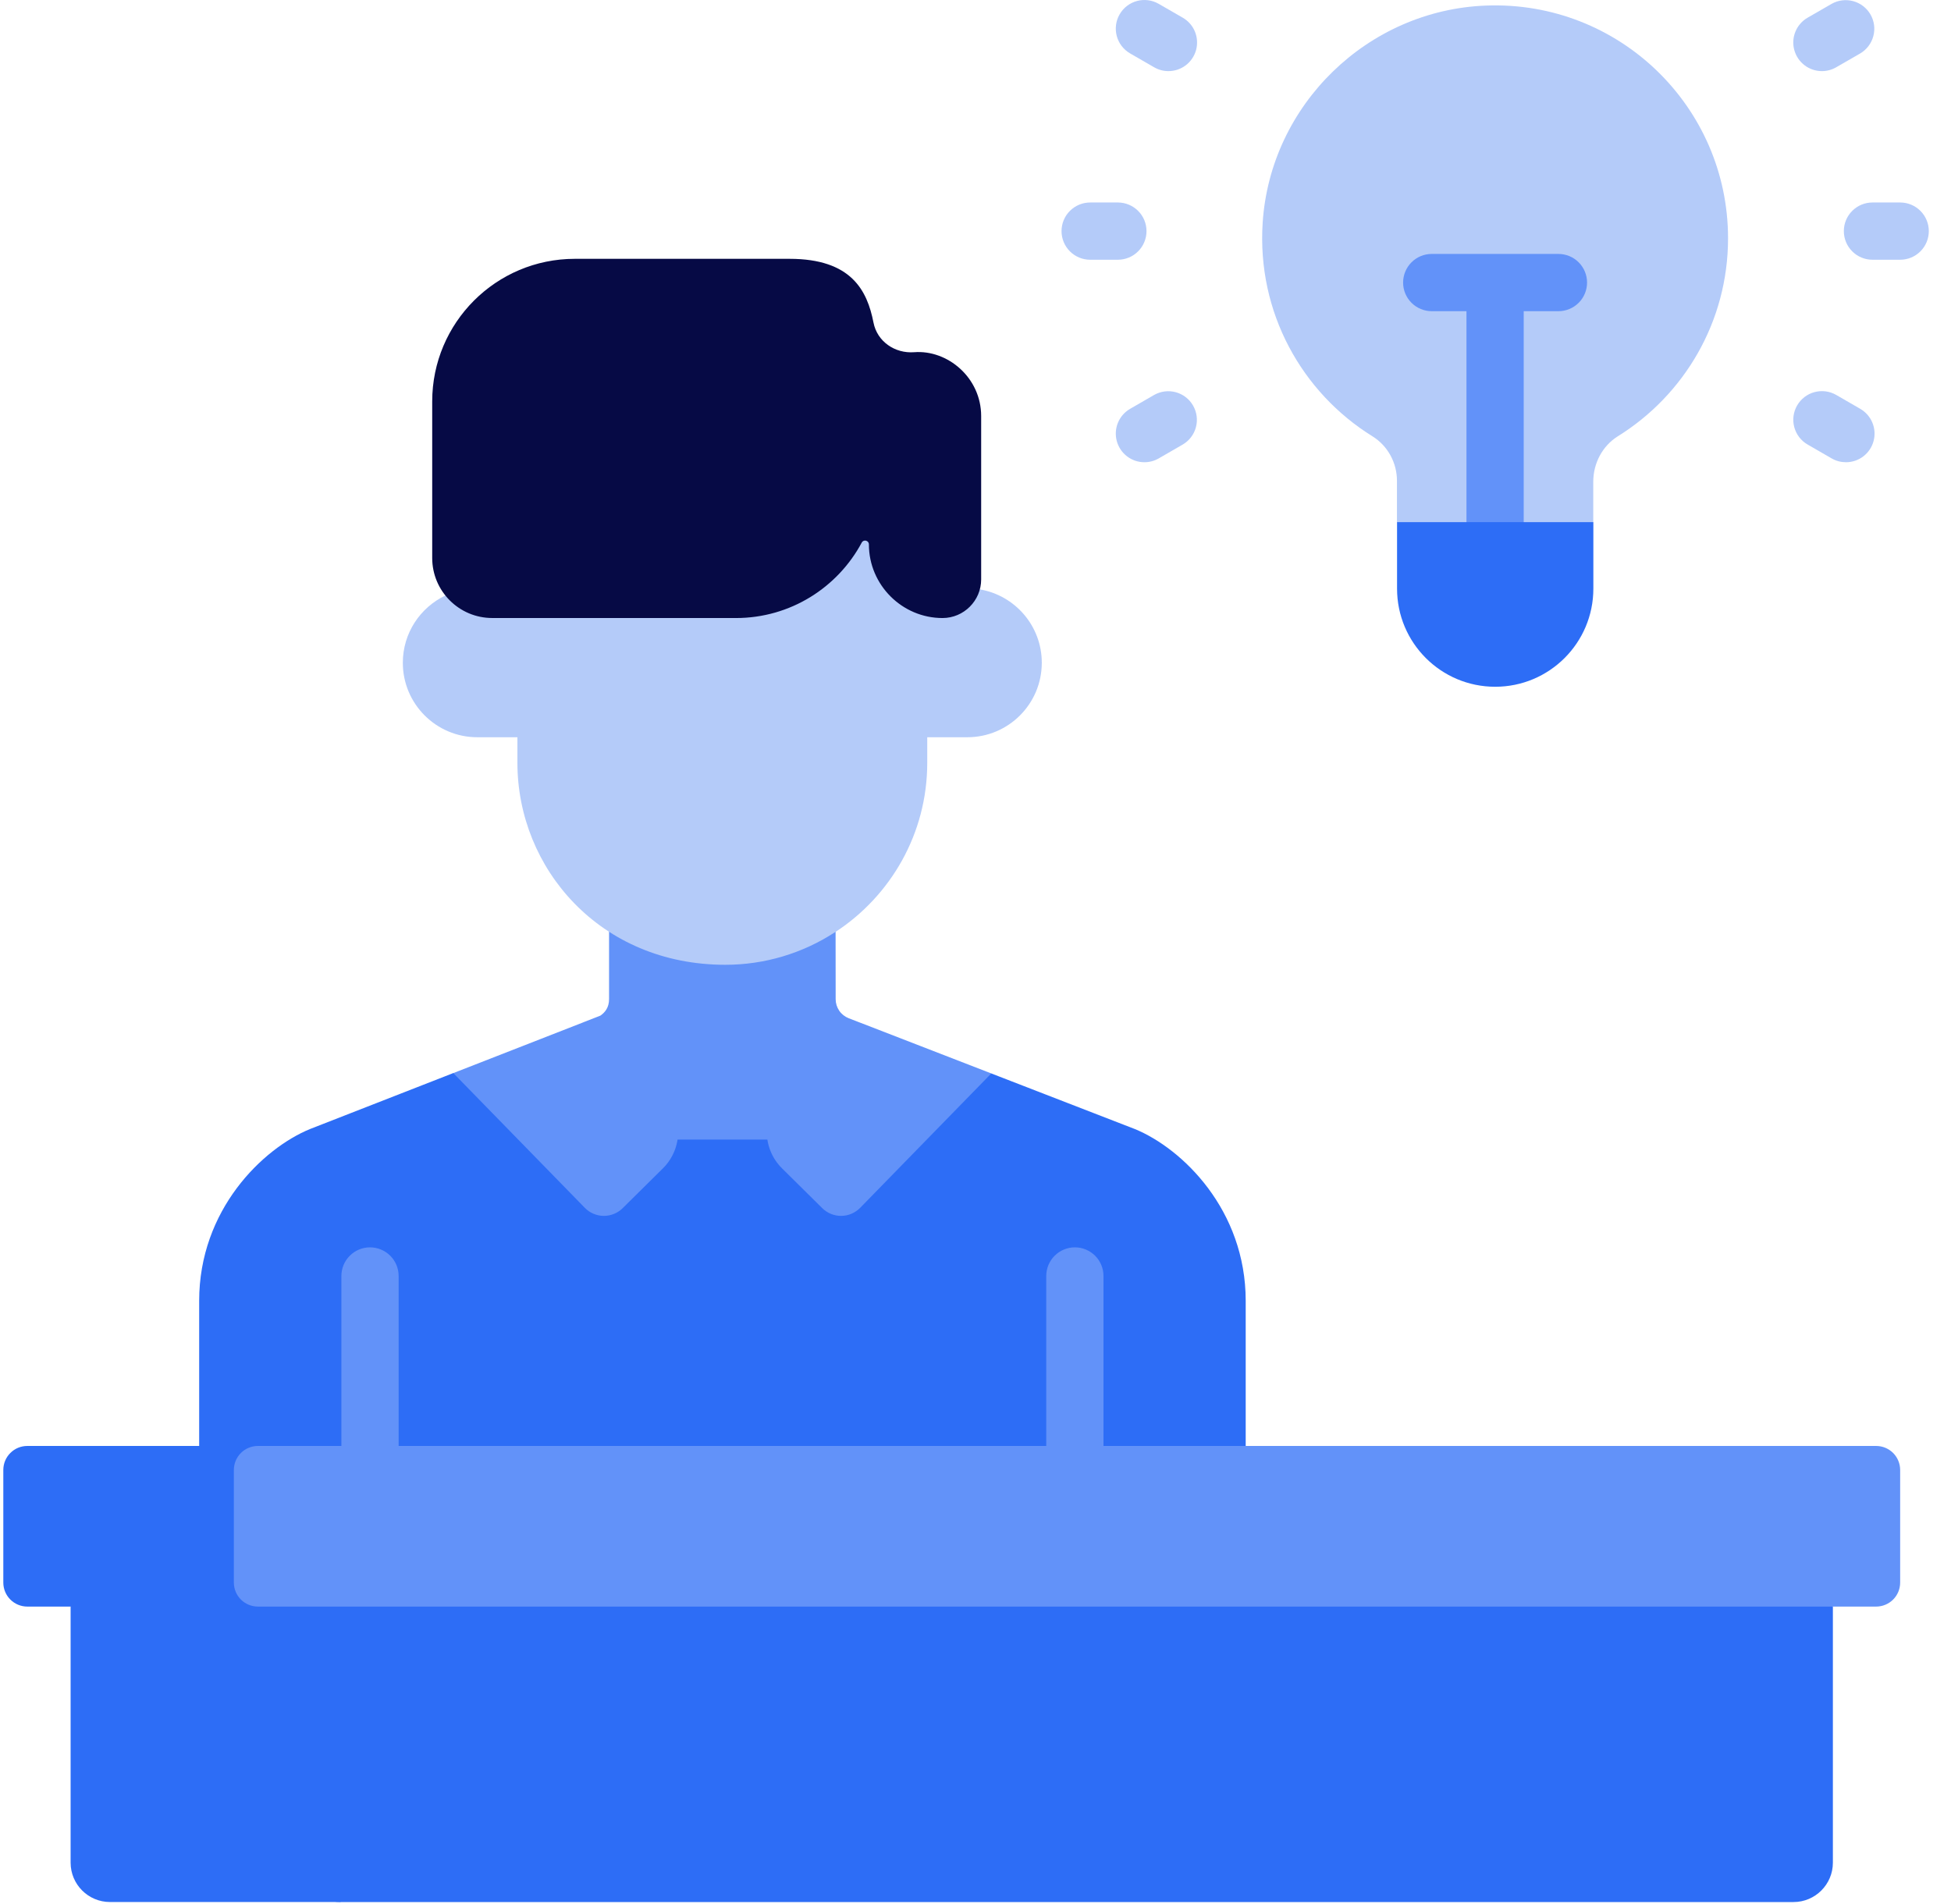 <svg xmlns="http://www.w3.org/2000/svg" width="83" height="81" viewBox="0 0 83 81" fill="none"><path d="M63.218 0.237C58.188 0.428 54.045 4.451 53.717 9.474C53.467 13.306 55.397 16.708 58.388 18.564C59.04 18.969 59.43 19.689 59.43 20.458V22.215L60.876 23.737H66.619L67.781 22.215V20.495C67.781 19.713 68.168 18.971 68.832 18.558C71.643 16.81 73.515 13.694 73.515 10.139C73.516 4.538 68.868 0.022 63.218 0.237Z" fill="#B4CBF9"></path><path d="M80.838 11.051H79.659C79.336 11.051 79.026 10.923 78.798 10.694C78.569 10.466 78.441 10.156 78.441 9.833C78.441 9.51 78.569 9.2 78.798 8.972C79.026 8.744 79.336 8.615 79.659 8.615H80.838C81.161 8.615 81.471 8.744 81.699 8.972C81.928 9.2 82.056 9.51 82.056 9.833C82.056 10.156 81.928 10.466 81.699 10.694C81.471 10.923 81.161 11.051 80.838 11.051ZM47.557 11.051H46.378C46.055 11.051 45.745 10.923 45.517 10.694C45.288 10.466 45.16 10.156 45.16 9.833C45.16 9.51 45.288 9.2 45.517 8.972C45.745 8.744 46.055 8.615 46.378 8.615H47.557C47.88 8.615 48.19 8.744 48.418 8.972C48.647 9.2 48.775 9.51 48.775 9.833C48.775 10.156 48.647 10.466 48.418 10.694C48.19 10.923 47.88 11.051 47.557 11.051ZM77.51 3.026C77.241 3.026 76.981 2.938 76.768 2.775C76.555 2.612 76.402 2.383 76.332 2.124C76.262 1.865 76.28 1.59 76.383 1.342C76.486 1.094 76.667 0.887 76.9 0.753L77.921 0.164C78.2 0.006 78.531 -0.036 78.84 0.049C79.15 0.134 79.414 0.337 79.574 0.615C79.735 0.893 79.779 1.223 79.697 1.533C79.616 1.844 79.415 2.109 79.139 2.273L78.117 2.862C77.933 2.969 77.723 3.026 77.51 3.026ZM48.688 19.666C48.419 19.667 48.158 19.578 47.946 19.415C47.733 19.252 47.58 19.023 47.51 18.764C47.441 18.505 47.458 18.23 47.561 17.983C47.664 17.735 47.845 17.528 48.078 17.394L49.099 16.804C49.378 16.645 49.709 16.603 50.02 16.687C50.33 16.772 50.595 16.975 50.755 17.254C50.916 17.532 50.96 17.863 50.878 18.174C50.796 18.485 50.594 18.751 50.317 18.913L49.295 19.503C49.111 19.61 48.901 19.666 48.688 19.666ZM78.529 19.666C78.322 19.666 78.113 19.614 77.921 19.503L76.9 18.913C76.761 18.833 76.64 18.727 76.542 18.6C76.445 18.473 76.374 18.328 76.332 18.174C76.291 18.019 76.28 17.858 76.301 17.7C76.322 17.541 76.374 17.388 76.454 17.25C76.534 17.111 76.641 16.99 76.767 16.893C76.894 16.795 77.039 16.724 77.194 16.683C77.348 16.641 77.509 16.631 77.668 16.651C77.826 16.672 77.979 16.724 78.118 16.804L79.139 17.394C79.371 17.528 79.553 17.735 79.655 17.983C79.758 18.231 79.776 18.505 79.706 18.765C79.637 19.024 79.484 19.252 79.271 19.416C79.058 19.579 78.797 19.667 78.529 19.666ZM49.707 3.026C49.493 3.026 49.283 2.969 49.099 2.862L48.078 2.273C47.495 1.936 47.295 1.192 47.632 0.609C47.968 0.027 48.713 -0.173 49.295 0.164L50.317 0.753C50.549 0.887 50.731 1.094 50.834 1.342C50.936 1.59 50.954 1.865 50.885 2.124C50.815 2.383 50.662 2.612 50.449 2.775C50.236 2.938 49.975 3.026 49.707 3.026Z" fill="#B4CBF9"></path><path d="M66.299 13.24H60.909C60.586 13.24 60.276 13.111 60.048 12.883C59.82 12.655 59.691 12.345 59.691 12.022C59.691 11.699 59.82 11.389 60.048 11.161C60.276 10.932 60.586 10.804 60.909 10.804H66.299C66.622 10.804 66.932 10.932 67.161 11.161C67.389 11.389 67.517 11.699 67.517 12.022C67.517 12.345 67.389 12.655 67.161 12.883C66.932 13.111 66.622 13.24 66.299 13.24Z" fill="#6292F9"></path><path d="M63.605 25.172C63.282 25.172 62.972 25.043 62.743 24.815C62.515 24.587 62.387 24.277 62.387 23.954V12.956C62.387 12.633 62.515 12.323 62.743 12.095C62.972 11.866 63.282 11.738 63.605 11.738C63.928 11.738 64.237 11.866 64.466 12.095C64.694 12.323 64.822 12.633 64.822 12.956V23.954C64.822 24.277 64.694 24.587 64.466 24.815C64.237 25.043 63.928 25.172 63.605 25.172Z" fill="#6292F9"></path><path d="M15.739 64.937H10.194C9.243 64.937 8.473 64.166 8.473 63.215V55.346C8.473 51.475 11.17 48.867 13.184 48.038L19.282 45.656L20.905 49.867L19.282 63.384L15.739 64.937Z" fill="#2D6DF6"></path><path d="M48.283 48.038L42.172 45.671L39.451 46.416L33.069 50.983H28.002L22.019 46.183L19.284 45.656C19.284 45.657 15.742 49.049 15.742 53.07V64.937H51.274C52.224 64.937 52.995 64.166 52.995 63.215V55.346C52.995 51.475 50.298 48.867 48.283 48.038Z" fill="#2D6DF6"></path><path d="M36.601 43.514L36.108 43.323C35.944 43.259 35.803 43.148 35.704 43.004C35.605 42.859 35.551 42.688 35.551 42.512L35.548 39.649L34.16 37.981H27.306L25.911 39.636V42.507C25.911 42.866 25.738 43.077 25.54 43.212L24.836 43.487L24.5 45.149L28.632 49.083H32.801L36.801 45.549L36.601 43.514Z" fill="#6292F9"></path><path d="M33.666 48.683L32.645 48.486H28.819L27.749 48.616L26.832 49.85L27.092 50.803L28.523 54.288L29.699 55H31.999L32.941 54.288L34.371 50.803V49.566L33.666 48.683Z" fill="#2D6DF6"></path><path d="M19.285 45.656L24.879 51.388C24.984 51.495 25.108 51.581 25.246 51.64C25.384 51.699 25.532 51.73 25.682 51.731C25.832 51.732 25.98 51.704 26.119 51.647C26.258 51.591 26.384 51.508 26.491 51.402L28.201 49.71C29.086 48.834 29.062 47.397 28.149 46.551L24.839 43.487L19.285 45.656ZM34.981 51.403C35.087 51.508 35.214 51.591 35.352 51.648C35.491 51.704 35.64 51.732 35.789 51.731C35.939 51.73 36.087 51.699 36.225 51.64C36.363 51.581 36.488 51.496 36.593 51.389L42.172 45.671L36.604 43.514L33.323 46.551C32.409 47.397 32.385 48.834 33.27 49.71L34.981 51.403Z" fill="#6292F9"></path><path d="M27.309 64.937H34.162L32.944 54.288H28.526L27.309 64.937Z" fill="#2D6DF6"></path><path d="M15.741 64.317C15.418 64.317 15.108 64.189 14.88 63.961C14.652 63.732 14.523 63.423 14.523 63.1V54.288C14.523 53.965 14.652 53.655 14.88 53.427C15.108 53.199 15.418 53.07 15.741 53.07C16.064 53.07 16.374 53.199 16.602 53.427C16.831 53.655 16.959 53.965 16.959 54.288V63.1C16.959 63.423 16.831 63.732 16.602 63.961C16.374 64.189 16.064 64.317 15.741 64.317ZM45.728 64.317C45.405 64.317 45.095 64.189 44.867 63.961C44.638 63.732 44.51 63.423 44.51 63.1V54.288C44.51 53.965 44.638 53.655 44.867 53.427C45.095 53.199 45.405 53.07 45.728 53.07C46.051 53.07 46.36 53.199 46.589 53.427C46.817 53.655 46.945 53.965 46.945 54.288V63.1C46.945 63.423 46.817 63.732 46.589 63.961C46.36 64.189 46.051 64.317 45.728 64.317Z" fill="#6292F9"></path><path d="M14.487 80.924H4.68C3.754 80.924 3.004 80.174 3.004 79.248V68.353L5.557 65.818H16.288V77.184L14.487 80.924Z" fill="#2D6DF6"></path><path fill-rule="evenodd" clip-rule="evenodd" d="M39.447 31.367V32.456C39.447 35.464 37.893 38.114 35.546 39.649C35.545 39.649 35.544 39.648 35.544 39.648L35.543 39.649C34.15 40.563 32.519 41.05 30.852 41.048C25.53 41.048 22.012 36.947 22.012 32.456V31.367H20.306C18.556 31.367 17.137 29.948 17.137 28.198C17.137 26.934 17.878 25.847 18.947 25.337L22.708 25.338L25.65 21.291H33.187L33.188 21.293L33.189 21.291H38.41L39.205 25.075H41.677C43.176 25.326 44.32 26.627 44.32 28.198C44.32 29.948 42.901 31.367 41.151 31.367H39.447Z" fill="#B4CBF9"></path><path fill-rule="evenodd" clip-rule="evenodd" d="M28.993 26.294H20.942C19.531 26.294 18.387 25.151 18.387 23.739V17.08C18.387 13.729 21.103 11.012 24.455 11.012H32.553L32.554 11.012C32.555 11.012 32.556 11.012 32.556 11.012H33.589C36.221 11.012 36.894 12.363 37.16 13.724C37.318 14.532 38.072 15.048 38.893 14.985C40.312 14.876 41.741 16.066 41.741 17.703V24.652C41.741 25.556 41.002 26.295 40.098 26.295C38.375 26.295 36.965 24.885 36.965 23.162C36.965 22.994 36.74 22.936 36.661 23.084C35.639 24.994 33.626 26.295 31.308 26.295H29.043C29.026 26.295 29.009 26.295 28.993 26.294Z" fill="#060A45"></path><path d="M74.332 65.819H16.286L12.809 68.354V79.249C12.809 80.174 13.559 80.924 14.484 80.925H76.299C77.224 80.925 77.975 80.174 77.975 79.249V68.354L74.332 65.819ZM10.969 68.354H1.162C0.891 68.354 0.631 68.246 0.44 68.055C0.248 67.863 0.141 67.603 0.141 67.333V62.541C0.141 62.27 0.248 62.01 0.44 61.819C0.631 61.627 0.891 61.52 1.162 61.52H10.969L12.958 62.632V66.752L10.969 68.354Z" fill="#2D6DF6"></path><path d="M79.816 61.52H10.97C10.699 61.52 10.44 61.628 10.248 61.819C10.057 62.011 9.949 62.27 9.949 62.541V67.333C9.949 67.604 10.057 67.863 10.248 68.055C10.44 68.246 10.7 68.354 10.97 68.354H79.816C80.087 68.354 80.347 68.246 80.538 68.055C80.73 67.863 80.837 67.604 80.837 67.333V62.541C80.837 62.27 80.729 62.011 80.538 61.819C80.346 61.628 80.087 61.52 79.816 61.52Z" fill="#6292F9"></path><path d="M59.434 22.215V25.044C59.434 27.35 61.303 29.219 63.609 29.219C65.915 29.219 67.785 27.35 67.785 25.044V22.215H59.434Z" fill="#2D6DF6"></path></svg>